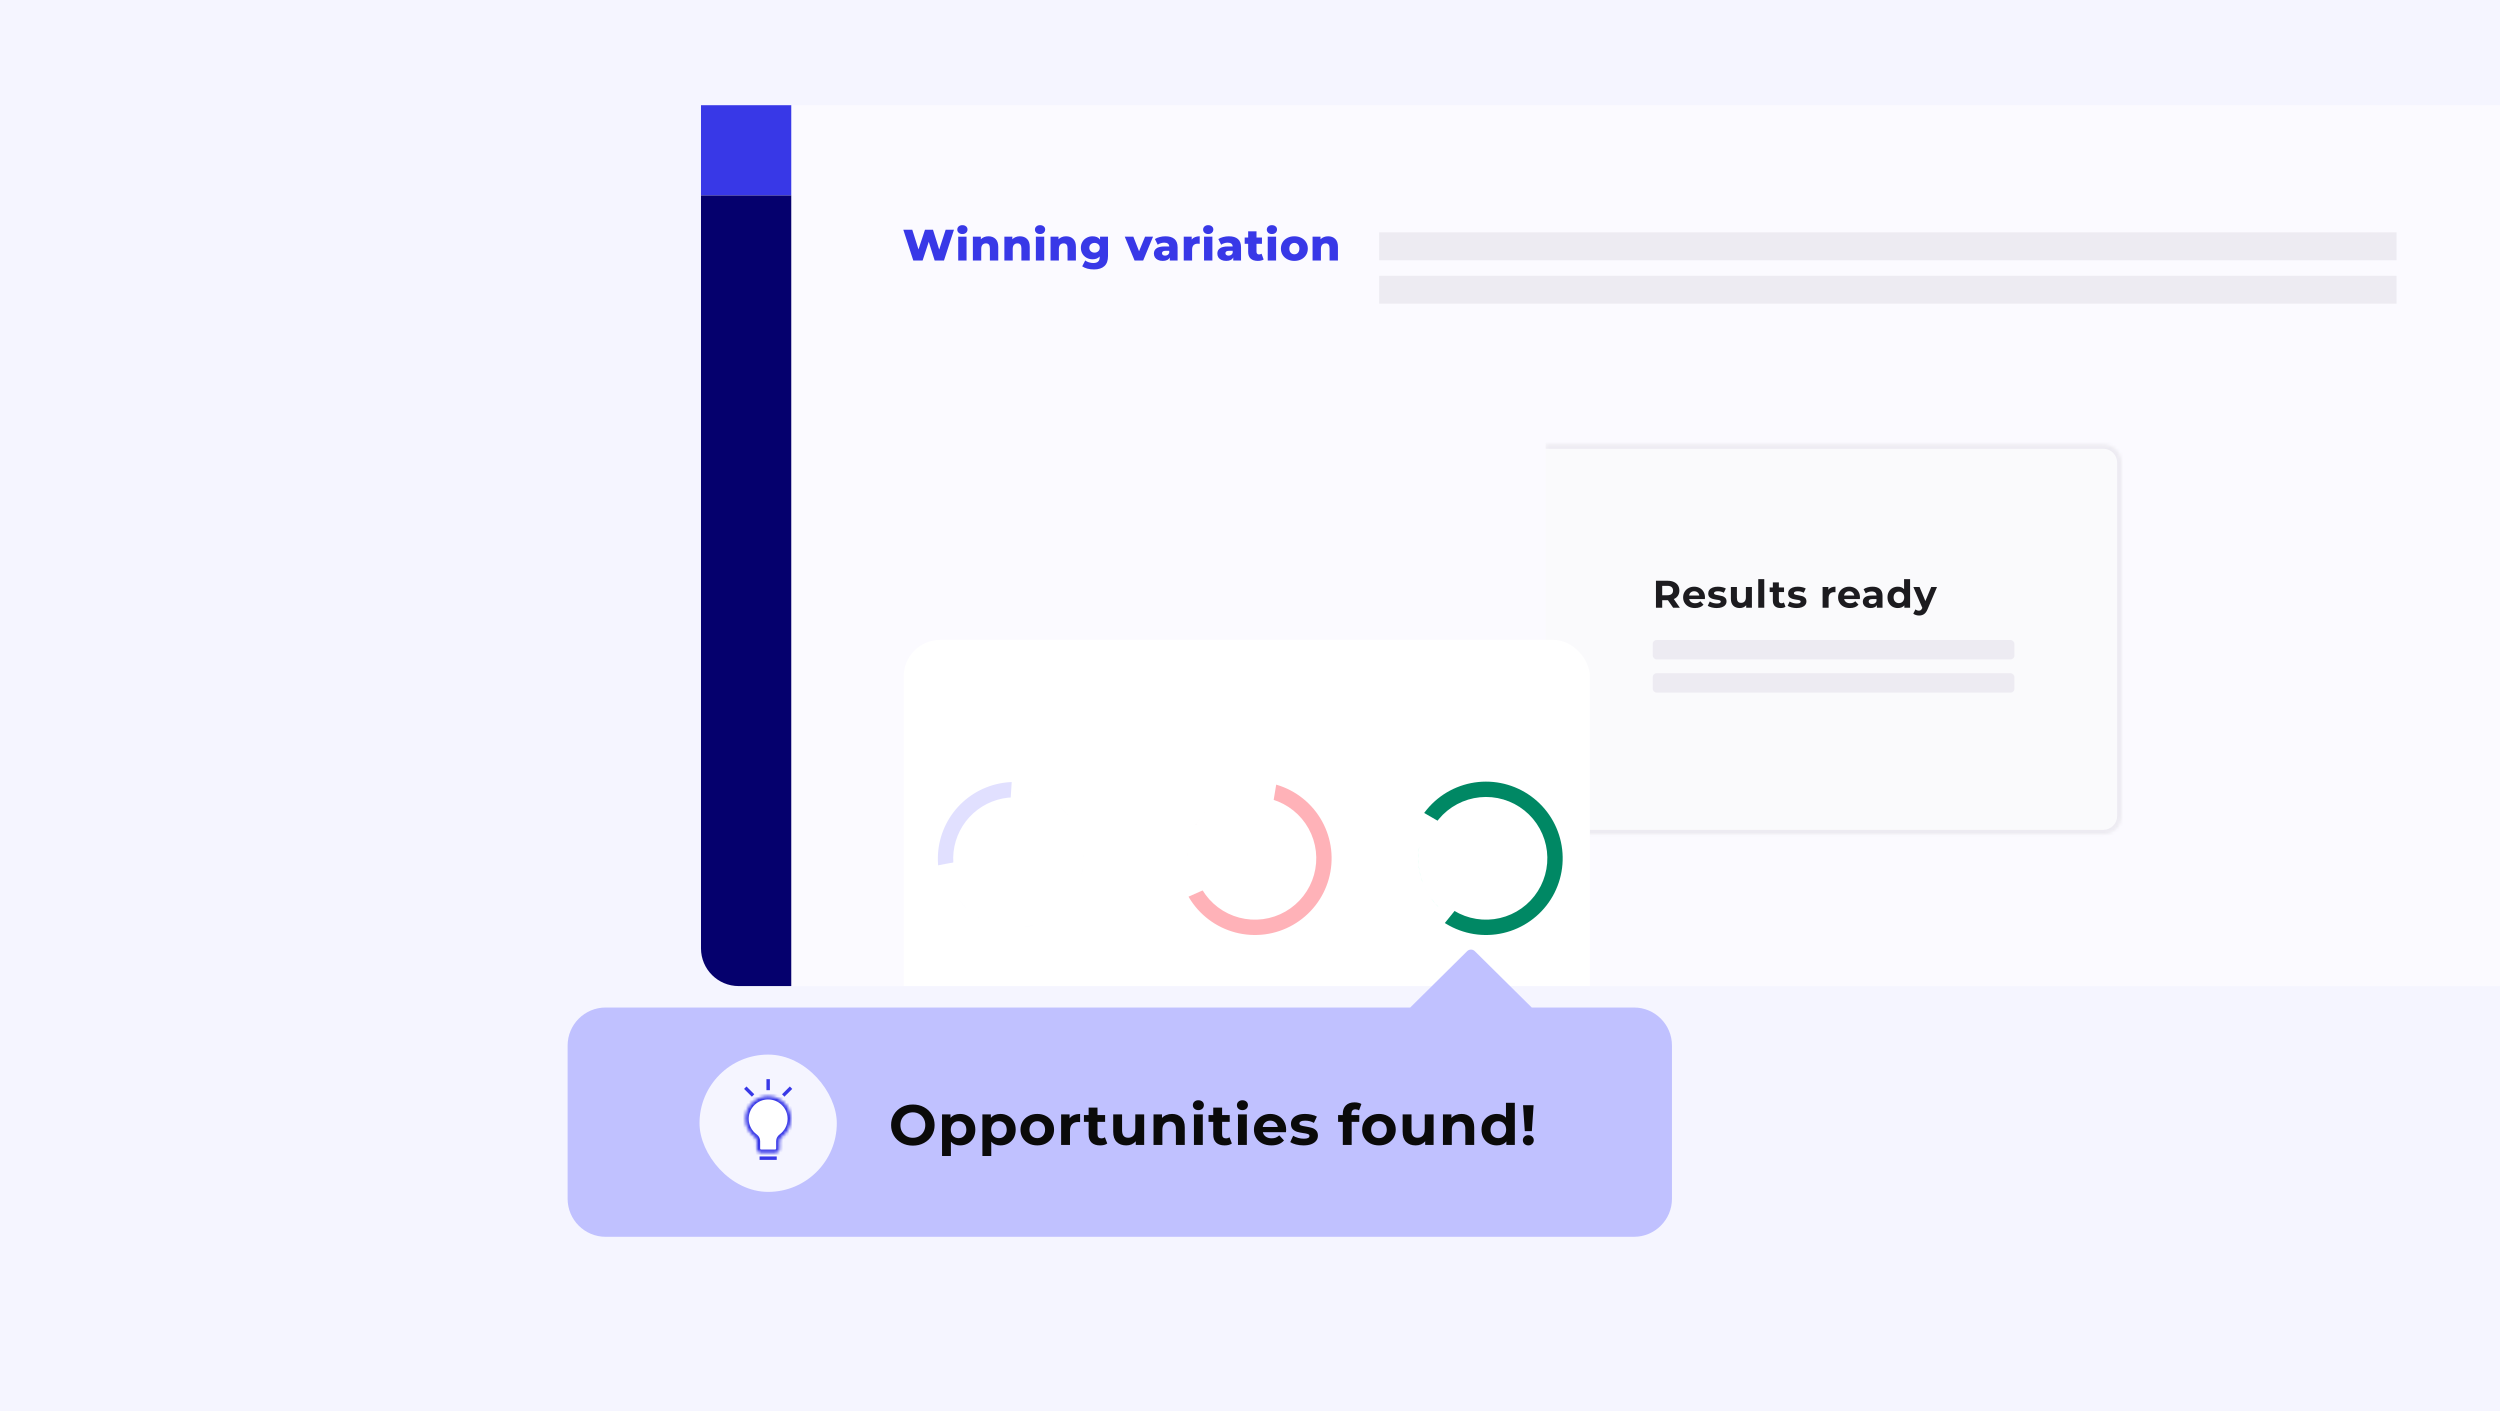 <svg width="806" height="455" viewBox="0 0 806 455" fill="none" xmlns="http://www.w3.org/2000/svg">
<path d="M0 0H806V455H0V0Z" fill="#F5F5FF"/>
<g filter="url(#filter0_dddddd_13141_1827)">
<g clip-path="url(#clip0_13141_1827)">
<path d="M226 0H806V284H238.151C231.44 284 226 278.56 226 271.849V0Z" fill="#FBFAFF"/>
<rect x="226" y="-0" width="29.102" height="29.102" fill="#3838E7"/>
<rect x="226" y="29.103" width="29.102" height="421.986" fill="#05006D"/>
<mask id="path-6-inside-1_13141_1827" fill="white">
<path d="M498.295 109.351H678.111C681.363 109.351 684 111.987 684 115.239V229.17C684 232.422 681.363 235.058 678.111 235.058H498.295V109.351Z"/>
</mask>
<path d="M498.295 109.351H678.111C681.363 109.351 684 111.987 684 115.239V229.17C684 232.422 681.363 235.058 678.111 235.058H498.295V109.351Z" fill="#FAFAFC"/>
<path d="M498.295 107.922H678.111C682.152 107.922 685.428 111.198 685.428 115.239L682.571 115.239C682.571 112.776 680.574 110.779 678.111 110.779H498.295V107.922ZM685.428 229.17C685.428 233.211 682.152 236.487 678.111 236.487H498.295V233.63H678.111C680.574 233.63 682.571 231.633 682.571 229.17H685.428ZM498.295 235.058V109.351V235.058ZM678.111 107.922C682.152 107.922 685.428 111.198 685.428 115.239V229.17C685.428 233.211 682.152 236.487 678.111 236.487V233.63C680.574 233.63 682.571 231.633 682.571 229.17V115.239C682.571 112.776 680.574 110.779 678.111 110.779V107.922Z" fill="#EDEBF2" mask="url(#path-6-inside-1_13141_1827)"/>
<path d="M539.424 162.025L537.746 159.601H537.647H535.894V162.025H533.88V153.324H537.647C538.417 153.324 539.084 153.452 539.648 153.709C540.22 153.966 540.659 154.33 540.966 154.803C541.272 155.275 541.426 155.835 541.426 156.481C541.426 157.128 541.268 157.687 540.953 158.159C540.647 158.623 540.207 158.98 539.636 159.228L541.587 162.025H539.424ZM539.387 156.481C539.387 155.992 539.229 155.619 538.915 155.362C538.6 155.097 538.14 154.964 537.535 154.964H535.894V157.998H537.535C538.14 157.998 538.6 157.865 538.915 157.6C539.229 157.335 539.387 156.962 539.387 156.481ZM549.684 158.706C549.684 158.731 549.672 158.905 549.647 159.228H544.588C544.679 159.643 544.894 159.97 545.234 160.21C545.574 160.451 545.996 160.571 546.502 160.571C546.85 160.571 547.157 160.521 547.422 160.422C547.695 160.314 547.948 160.148 548.18 159.925L549.212 161.043C548.582 161.764 547.662 162.125 546.452 162.125C545.698 162.125 545.031 161.98 544.451 161.69C543.871 161.391 543.423 160.981 543.108 160.459C542.793 159.937 542.636 159.344 542.636 158.681C542.636 158.027 542.789 157.438 543.096 156.916C543.411 156.386 543.838 155.976 544.376 155.685C544.923 155.387 545.532 155.238 546.204 155.238C546.858 155.238 547.451 155.379 547.981 155.661C548.512 155.942 548.926 156.348 549.224 156.879C549.531 157.401 549.684 158.01 549.684 158.706ZM546.216 156.705C545.777 156.705 545.408 156.829 545.11 157.078C544.811 157.326 544.629 157.666 544.563 158.097H547.857C547.791 157.674 547.608 157.339 547.31 157.09C547.012 156.833 546.647 156.705 546.216 156.705ZM553.474 162.125C552.919 162.125 552.376 162.059 551.846 161.926C551.315 161.785 550.893 161.611 550.578 161.404L551.224 160.012C551.522 160.202 551.883 160.36 552.306 160.484C552.728 160.6 553.143 160.658 553.549 160.658C554.369 160.658 554.779 160.455 554.779 160.049C554.779 159.858 554.667 159.721 554.444 159.639C554.22 159.556 553.876 159.485 553.412 159.427C552.865 159.344 552.413 159.249 552.057 159.141C551.701 159.034 551.39 158.843 551.125 158.57C550.868 158.296 550.739 157.907 550.739 157.401C550.739 156.978 550.859 156.605 551.1 156.282C551.348 155.951 551.705 155.694 552.169 155.511C552.641 155.329 553.196 155.238 553.835 155.238C554.307 155.238 554.775 155.292 555.239 155.4C555.712 155.499 556.101 155.64 556.408 155.822L555.761 157.202C555.173 156.871 554.531 156.705 553.835 156.705C553.42 156.705 553.109 156.763 552.902 156.879C552.695 156.995 552.591 157.144 552.591 157.326C552.591 157.534 552.703 157.679 552.927 157.761C553.151 157.844 553.507 157.923 553.996 157.998C554.543 158.089 554.991 158.188 555.339 158.296C555.687 158.395 555.989 158.582 556.246 158.855C556.503 159.129 556.632 159.51 556.632 159.999C556.632 160.413 556.507 160.782 556.259 161.105C556.01 161.429 555.645 161.681 555.165 161.864C554.692 162.038 554.129 162.125 553.474 162.125ZM564.814 155.337V162.025H562.975V161.23C562.718 161.52 562.411 161.744 562.055 161.901C561.698 162.05 561.313 162.125 560.899 162.125C560.02 162.125 559.324 161.872 558.81 161.367C558.296 160.861 558.039 160.111 558.039 159.116V155.337H559.979V158.831C559.979 159.908 560.43 160.447 561.334 160.447C561.798 160.447 562.171 160.297 562.453 159.999C562.734 159.692 562.875 159.241 562.875 158.644V155.337H564.814ZM566.86 152.801H568.799V162.025H566.86V152.801ZM575.647 161.702C575.456 161.843 575.22 161.951 574.938 162.025C574.664 162.092 574.374 162.125 574.068 162.125C573.272 162.125 572.655 161.922 572.216 161.516C571.785 161.11 571.569 160.513 571.569 159.726V156.978H570.537V155.487H571.569V153.858H573.508V155.487H575.174V156.978H573.508V159.701C573.508 159.983 573.579 160.202 573.72 160.36C573.869 160.509 574.076 160.583 574.341 160.583C574.648 160.583 574.909 160.5 575.124 160.335L575.647 161.702ZM579.234 162.125C578.679 162.125 578.136 162.059 577.605 161.926C577.075 161.785 576.652 161.611 576.337 161.404L576.984 160.012C577.282 160.202 577.643 160.36 578.065 160.484C578.488 160.6 578.902 160.658 579.308 160.658C580.129 160.658 580.539 160.455 580.539 160.049C580.539 159.858 580.427 159.721 580.203 159.639C579.98 159.556 579.636 159.485 579.172 159.427C578.625 159.344 578.173 159.249 577.817 159.141C577.46 159.034 577.15 158.843 576.884 158.57C576.627 158.296 576.499 157.907 576.499 157.401C576.499 156.978 576.619 156.605 576.859 156.282C577.108 155.951 577.464 155.694 577.929 155.511C578.401 155.329 578.956 155.238 579.594 155.238C580.067 155.238 580.535 155.292 580.999 155.4C581.471 155.499 581.861 155.64 582.168 155.822L581.521 157.202C580.933 156.871 580.29 156.705 579.594 156.705C579.18 156.705 578.869 156.763 578.662 156.879C578.455 156.995 578.351 157.144 578.351 157.326C578.351 157.534 578.463 157.679 578.687 157.761C578.911 157.844 579.267 157.923 579.756 157.998C580.303 158.089 580.75 158.188 581.098 158.296C581.447 158.395 581.749 158.582 582.006 158.855C582.263 159.129 582.391 159.51 582.391 159.999C582.391 160.413 582.267 160.782 582.018 161.105C581.77 161.429 581.405 161.681 580.924 161.864C580.452 162.038 579.889 162.125 579.234 162.125ZM589.458 156.22C589.69 155.897 590.001 155.652 590.39 155.487C590.788 155.321 591.244 155.238 591.758 155.238V157.028C591.542 157.011 591.397 157.003 591.323 157.003C590.767 157.003 590.332 157.161 590.017 157.476C589.702 157.782 589.545 158.246 589.545 158.868V162.025H587.606V155.337H589.458V156.22ZM599.65 158.706C599.65 158.731 599.637 158.905 599.613 159.228H594.553C594.644 159.643 594.86 159.97 595.2 160.21C595.539 160.451 595.962 160.571 596.468 160.571C596.816 160.571 597.122 160.521 597.387 160.422C597.661 160.314 597.914 160.148 598.146 159.925L599.178 161.043C598.548 161.764 597.628 162.125 596.418 162.125C595.664 162.125 594.996 161.98 594.416 161.69C593.836 161.391 593.389 160.981 593.074 160.459C592.759 159.937 592.601 159.344 592.601 158.681C592.601 158.027 592.755 157.438 593.061 156.916C593.376 156.386 593.803 155.976 594.342 155.685C594.889 155.387 595.498 155.238 596.169 155.238C596.824 155.238 597.416 155.379 597.947 155.661C598.477 155.942 598.892 156.348 599.19 156.879C599.497 157.401 599.65 158.01 599.65 158.706ZM596.182 156.705C595.742 156.705 595.374 156.829 595.075 157.078C594.777 157.326 594.595 157.666 594.528 158.097H597.823C597.756 157.674 597.574 157.339 597.276 157.09C596.977 156.833 596.613 156.705 596.182 156.705ZM603.705 155.238C604.741 155.238 605.537 155.487 606.092 155.984C606.647 156.473 606.925 157.215 606.925 158.209V162.025H605.11V161.193C604.745 161.814 604.066 162.125 603.071 162.125C602.557 162.125 602.11 162.038 601.729 161.864C601.356 161.69 601.07 161.449 600.871 161.143C600.672 160.836 600.572 160.488 600.572 160.099C600.572 159.477 600.804 158.988 601.269 158.632C601.741 158.275 602.466 158.097 603.444 158.097H604.985C604.985 157.674 604.857 157.351 604.6 157.128C604.343 156.895 603.958 156.779 603.444 156.779C603.088 156.779 602.735 156.837 602.387 156.953C602.048 157.061 601.758 157.21 601.517 157.401L600.821 156.046C601.186 155.789 601.621 155.59 602.126 155.449C602.64 155.308 603.166 155.238 603.705 155.238ZM603.556 160.82C603.887 160.82 604.182 160.745 604.439 160.596C604.695 160.438 604.878 160.21 604.985 159.912V159.228H603.655C602.86 159.228 602.462 159.489 602.462 160.012C602.462 160.26 602.557 160.459 602.748 160.608C602.947 160.749 603.216 160.82 603.556 160.82ZM615.814 152.801V162.025H613.961V161.255C613.481 161.835 612.785 162.125 611.873 162.125C611.243 162.125 610.671 161.984 610.157 161.702C609.652 161.42 609.254 161.018 608.964 160.496C608.674 159.974 608.529 159.369 608.529 158.681C608.529 157.994 608.674 157.389 608.964 156.866C609.254 156.344 609.652 155.942 610.157 155.661C610.671 155.379 611.243 155.238 611.873 155.238C612.727 155.238 613.394 155.507 613.874 156.046V152.801H615.814ZM612.209 160.534C612.698 160.534 613.104 160.368 613.427 160.036C613.75 159.697 613.912 159.245 613.912 158.681C613.912 158.118 613.75 157.67 613.427 157.339C613.104 156.999 612.698 156.829 612.209 156.829C611.711 156.829 611.301 156.999 610.978 157.339C610.655 157.67 610.493 158.118 610.493 158.681C610.493 159.245 610.655 159.697 610.978 160.036C611.301 160.368 611.711 160.534 612.209 160.534ZM624.495 155.337L621.475 162.436C621.168 163.206 620.787 163.749 620.331 164.064C619.883 164.379 619.341 164.536 618.702 164.536C618.354 164.536 618.01 164.483 617.671 164.375C617.331 164.267 617.053 164.118 616.838 163.927L617.546 162.548C617.695 162.68 617.865 162.784 618.056 162.858C618.255 162.933 618.45 162.97 618.64 162.97C618.905 162.97 619.121 162.904 619.287 162.771C619.452 162.647 619.602 162.436 619.734 162.137L619.759 162.075L616.863 155.337H618.864L620.741 159.875L622.631 155.337H624.495Z" fill="#1C1B1F"/>
<rect x="532.848" y="172.435" width="116.598" height="6.246" rx="1.222" fill="#EDEBF2"/>
<rect x="532.848" y="183.137" width="116.598" height="6.246" rx="1.222" fill="#EDEBF2"/>
<g filter="url(#filter1_dddddd_13141_1827)">
<g clip-path="url(#clip1_13141_1827)">
<rect x="291.354" y="100.631" width="221.227" height="143.147" rx="11.777" fill="white"/>
<path d="M351.814 171.172C351.814 177.193 349.617 183.007 345.635 187.524C341.654 192.04 336.161 194.948 330.187 195.703C324.214 196.457 318.171 195.006 313.191 191.622C308.211 188.238 304.637 183.153 303.14 177.321C301.643 171.49 302.325 165.312 305.058 159.947C307.792 154.583 312.389 150.4 317.987 148.184C323.585 145.967 329.799 145.87 335.464 147.909C341.129 149.948 345.855 153.985 348.755 159.261L344.422 161.643C342.102 157.422 338.321 154.193 333.789 152.562C329.257 150.93 324.285 151.008 319.807 152.781C315.329 154.554 311.651 157.901 309.464 162.192C307.278 166.484 306.732 171.426 307.93 176.092C309.128 180.757 311.987 184.825 315.97 187.532C319.954 190.24 324.789 191.4 329.568 190.797C334.346 190.193 338.741 187.866 341.926 184.253C345.111 180.64 346.869 175.989 346.869 171.172H351.814Z" fill="#E1E0FF"/>
<mask id="path-13-outside-2_13141_1827" maskUnits="userSpaceOnUse" x="299.363" y="143.447" width="55" height="55" fill="black">
<rect fill="white" x="299.363" y="143.447" width="55" height="55"/>
<path d="M328.647 146.496C333.266 146.788 337.71 148.37 341.474 151.063C345.237 153.755 348.17 157.45 349.938 161.726C351.706 166.003 352.238 170.69 351.474 175.254C350.711 179.818 348.681 184.077 345.617 187.544C342.552 191.012 338.576 193.551 334.141 194.871C329.706 196.191 324.989 196.239 320.527 195.011C316.065 193.783 312.038 191.327 308.902 187.924C305.767 184.52 303.65 180.304 302.792 175.757L307.651 174.84C308.338 178.478 310.031 181.85 312.54 184.573C315.048 187.296 318.27 189.261 321.839 190.243C325.409 191.226 329.182 191.187 332.731 190.131C336.279 189.075 339.46 187.044 341.911 184.27C344.362 181.496 345.986 178.089 346.597 174.438C347.208 170.786 346.783 167.037 345.368 163.616C343.954 160.194 341.608 157.238 338.597 155.085C335.585 152.931 332.03 151.665 328.335 151.432L328.647 146.496Z"/>
</mask>
<path d="M328.647 146.496C333.266 146.788 337.71 148.37 341.474 151.063C345.237 153.755 348.17 157.45 349.938 161.726C351.706 166.003 352.238 170.69 351.474 175.254C350.711 179.818 348.681 184.077 345.617 187.544C342.552 191.012 338.576 193.551 334.141 194.871C329.706 196.191 324.989 196.239 320.527 195.011C316.065 193.783 312.038 191.327 308.902 187.924C305.767 184.52 303.65 180.304 302.792 175.757L307.651 174.84C308.338 178.478 310.031 181.85 312.54 184.573C315.048 187.296 318.27 189.261 321.839 190.243C325.409 191.226 329.182 191.187 332.731 190.131C336.279 189.075 339.46 187.044 341.911 184.27C344.362 181.496 345.986 178.089 346.597 174.438C347.208 170.786 346.783 167.037 345.368 163.616C343.954 160.194 341.608 157.238 338.597 155.085C335.585 152.931 332.03 151.665 328.335 151.432L328.647 146.496Z" fill="#4142EF"/>
<path d="M328.647 146.496C333.266 146.788 337.71 148.37 341.474 151.063C345.237 153.755 348.17 157.45 349.938 161.726C351.706 166.003 352.238 170.69 351.474 175.254C350.711 179.818 348.681 184.077 345.617 187.544C342.552 191.012 338.576 193.551 334.141 194.871C329.706 196.191 324.989 196.239 320.527 195.011C316.065 193.783 312.038 191.327 308.902 187.924C305.767 184.52 303.65 180.304 302.792 175.757L307.651 174.84C308.338 178.478 310.031 181.85 312.54 184.573C315.048 187.296 318.27 189.261 321.839 190.243C325.409 191.226 329.182 191.187 332.731 190.131C336.279 189.075 339.46 187.044 341.911 184.27C344.362 181.496 345.986 178.089 346.597 174.438C347.208 170.786 346.783 167.037 345.368 163.616C343.954 160.194 341.608 157.238 338.597 155.085C335.585 152.931 332.03 151.665 328.335 151.432L328.647 146.496Z" stroke="white" stroke-width="4.945" mask="url(#path-13-outside-2_13141_1827)"/>
<path d="M379.951 173.137C379.404 166.67 381.422 160.247 385.569 155.255C389.716 150.262 395.659 147.1 402.117 146.451C408.575 145.803 415.029 147.719 420.086 151.787C425.143 155.855 428.398 161.749 429.148 168.196C429.898 174.642 428.083 181.126 424.095 186.246C420.107 191.366 414.265 194.713 407.831 195.565C401.397 196.416 394.886 194.703 389.703 190.796C384.521 186.888 381.083 181.1 380.131 174.68L385.022 173.955C385.784 179.091 388.534 183.721 392.68 186.847C396.826 189.973 402.035 191.343 407.182 190.662C412.33 189.981 417.003 187.304 420.194 183.207C423.384 179.111 424.836 173.924 424.236 168.767C423.636 163.61 421.032 158.895 416.986 155.64C412.941 152.386 407.778 150.853 402.611 151.372C397.445 151.891 392.69 154.42 389.372 158.414C386.055 162.408 384.441 167.547 384.879 172.72L379.951 173.137Z" fill="#FFB2B8"/>
<mask id="path-15-outside-3_13141_1827" maskUnits="userSpaceOnUse" x="375.44" y="142.569" width="40.224" height="42.044" fill="black">
<rect fill="white" x="375.44" y="142.569" width="40.224" height="42.044"/>
<path d="M409.053 146.637C404.651 145.906 400.132 146.381 395.978 148.01C391.823 149.639 388.187 152.362 385.454 155.89C382.722 159.418 380.995 163.621 380.458 168.051C379.92 172.481 380.592 176.974 382.401 181.053L386.922 179.048C385.474 175.785 384.937 172.191 385.367 168.646C385.797 165.102 387.178 161.741 389.364 158.918C391.55 156.095 394.459 153.917 397.783 152.613C401.107 151.31 404.721 150.931 408.243 151.516L409.053 146.637Z"/>
</mask>
<path d="M409.053 146.637C404.651 145.906 400.132 146.381 395.978 148.01C391.823 149.639 388.187 152.362 385.454 155.89C382.722 159.418 380.995 163.621 380.458 168.051C379.92 172.481 380.592 176.974 382.401 181.053L386.922 179.048C385.474 175.785 384.937 172.191 385.367 168.646C385.797 165.102 387.178 161.741 389.364 158.918C391.55 156.095 394.459 153.917 397.783 152.613C401.107 151.31 404.721 150.931 408.243 151.516L409.053 146.637Z" fill="#9C243B"/>
<path d="M409.053 146.637C404.651 145.906 400.132 146.381 395.978 148.01C391.823 149.639 388.187 152.362 385.454 155.89C382.722 159.418 380.995 163.621 380.458 168.051C379.92 172.481 380.592 176.974 382.401 181.053L386.922 179.048C385.474 175.785 384.937 172.191 385.367 168.646C385.797 165.102 387.178 161.741 389.364 158.918C391.55 156.095 394.459 153.917 397.783 152.613C401.107 151.31 404.721 150.931 408.243 151.516L409.053 146.637Z" stroke="white" stroke-width="4.945" mask="url(#path-15-outside-3_13141_1827)"/>
<path d="M454.45 173.137C453.902 166.67 455.92 160.247 460.067 155.255C464.214 150.262 470.158 147.1 476.616 146.451C483.073 145.803 489.527 147.719 494.584 151.787C499.642 155.855 502.896 161.749 503.646 168.196C504.396 174.642 502.582 181.126 498.593 186.246C494.605 191.366 488.764 194.713 482.33 195.565C475.895 196.416 469.384 194.703 464.202 190.796C459.02 186.888 455.581 181.1 454.629 174.68L459.521 173.955C460.282 179.091 463.033 183.721 467.179 186.847C471.325 189.973 476.534 191.343 481.681 190.662C486.828 189.981 491.502 187.304 494.692 183.207C497.883 179.111 499.334 173.924 498.734 168.767C498.134 163.61 495.531 158.895 491.485 155.64C487.439 152.386 482.276 150.853 477.11 151.372C471.944 151.891 467.189 154.42 463.871 158.414C460.553 162.408 458.939 167.547 459.377 172.72L454.45 173.137Z" fill="#008864"/>
<mask id="path-17-outside-4_13141_1827" maskUnits="userSpaceOnUse" x="450.801" y="154.169" width="21.38" height="41.403" fill="black">
<rect fill="white" x="450.801" y="154.169" width="21.38" height="41.403"/>
<path d="M458.085 158.672C455.141 163.775 454.116 169.761 455.194 175.553C456.272 181.345 459.382 186.561 463.965 190.263L467.073 186.416C463.406 183.455 460.918 179.282 460.055 174.648C459.193 170.015 460.013 165.226 462.369 161.144L458.085 158.672Z"/>
</mask>
<path d="M458.085 158.672C455.141 163.775 454.116 169.761 455.194 175.553C456.272 181.345 459.382 186.561 463.965 190.263L467.073 186.416C463.406 183.455 460.918 179.282 460.055 174.648C459.193 170.015 460.013 165.226 462.369 161.144L458.085 158.672Z" fill="#53FDC3"/>
<path d="M458.085 158.672C455.141 163.775 454.116 169.761 455.194 175.553C456.272 181.345 459.382 186.561 463.965 190.263L467.073 186.416C463.406 183.455 460.918 179.282 460.055 174.648C459.193 170.015 460.013 165.226 462.369 161.144L458.085 158.672Z" stroke="white" stroke-width="4.945" mask="url(#path-17-outside-4_13141_1827)"/>
</g>
</g>
<path d="M307.558 40.156L304.34 50.079H301.334L299.435 44.04L297.45 50.079H294.445L291.227 40.156H294.119L296.118 46.492L298.216 40.156H300.796L302.795 46.549L304.879 40.156H307.558ZM308.927 42.396H311.621V50.079H308.927V42.396ZM310.274 41.545C309.782 41.545 309.386 41.408 309.083 41.134C308.781 40.86 308.629 40.52 308.629 40.113C308.629 39.707 308.781 39.367 309.083 39.093C309.386 38.819 309.782 38.681 310.274 38.681C310.765 38.681 311.162 38.814 311.465 39.078C311.767 39.334 311.918 39.664 311.918 40.071C311.918 40.496 311.767 40.85 311.465 41.134C311.162 41.408 310.765 41.545 310.274 41.545ZM318.659 42.268C319.613 42.268 320.379 42.551 320.955 43.119C321.541 43.686 321.834 44.541 321.834 45.684V50.079H319.141V46.124C319.141 45.075 318.72 44.55 317.879 44.55C317.416 44.55 317.043 44.702 316.759 45.004C316.485 45.306 316.348 45.76 316.348 46.365V50.079H313.655V42.396H316.22V43.232C316.523 42.92 316.882 42.684 317.298 42.523C317.714 42.353 318.167 42.268 318.659 42.268ZM328.813 42.268C329.768 42.268 330.533 42.551 331.11 43.119C331.696 43.686 331.989 44.541 331.989 45.684V50.079H329.295V46.124C329.295 45.075 328.874 44.55 328.033 44.55C327.57 44.55 327.197 44.702 326.913 45.004C326.639 45.306 326.502 45.76 326.502 46.365V50.079H323.809V42.396H326.375V43.232C326.677 42.92 327.036 42.684 327.452 42.523C327.868 42.353 328.322 42.268 328.813 42.268ZM333.963 42.396H336.657V50.079H333.963V42.396ZM335.31 41.545C334.818 41.545 334.421 41.408 334.119 41.134C333.817 40.86 333.665 40.52 333.665 40.113C333.665 39.707 333.817 39.367 334.119 39.093C334.421 38.819 334.818 38.681 335.31 38.681C335.801 38.681 336.198 38.814 336.501 39.078C336.803 39.334 336.954 39.664 336.954 40.071C336.954 40.496 336.803 40.85 336.501 41.134C336.198 41.408 335.801 41.545 335.31 41.545ZM343.695 42.268C344.649 42.268 345.415 42.551 345.991 43.119C346.577 43.686 346.87 44.541 346.87 45.684V50.079H344.177V46.124C344.177 45.075 343.756 44.55 342.915 44.55C342.452 44.55 342.079 44.702 341.795 45.004C341.521 45.306 341.384 45.76 341.384 46.365V50.079H338.691V42.396H341.256V43.232C341.559 42.92 341.918 42.684 342.334 42.523C342.75 42.353 343.203 42.268 343.695 42.268ZM357.22 42.396V48.676C357.22 50.103 356.833 51.171 356.058 51.88C355.283 52.598 354.168 52.957 352.712 52.957C351.956 52.957 351.247 52.872 350.586 52.702C349.924 52.532 349.362 52.281 348.899 51.95L349.877 50.065C350.189 50.32 350.581 50.519 351.054 50.66C351.536 50.812 352.008 50.887 352.471 50.887C353.18 50.887 353.7 50.731 354.031 50.419C354.361 50.108 354.527 49.644 354.527 49.03V48.775C354.007 49.38 353.246 49.682 352.244 49.682C351.564 49.682 350.935 49.531 350.359 49.228C349.782 48.917 349.324 48.482 348.984 47.924C348.644 47.357 348.474 46.705 348.474 45.968C348.474 45.24 348.644 44.598 348.984 44.04C349.324 43.473 349.782 43.038 350.359 42.736C350.935 42.424 351.564 42.268 352.244 42.268C353.341 42.268 354.144 42.622 354.654 43.331V42.396H357.22ZM352.882 47.542C353.364 47.542 353.761 47.395 354.073 47.102C354.394 46.809 354.555 46.431 354.555 45.968C354.555 45.505 354.399 45.132 354.087 44.848C353.775 44.555 353.374 44.409 352.882 44.409C352.391 44.409 351.985 44.555 351.663 44.848C351.351 45.132 351.195 45.505 351.195 45.968C351.195 46.431 351.356 46.809 351.677 47.102C351.999 47.395 352.4 47.542 352.882 47.542ZM371.738 42.396L368.563 50.079H365.784L362.623 42.396H365.387L367.23 47.088L369.172 42.396H371.738ZM375.73 42.268C377.005 42.268 377.979 42.561 378.65 43.147C379.321 43.723 379.656 44.612 379.656 45.812V50.079H377.147V49.087C376.76 49.833 376.004 50.207 374.879 50.207C374.284 50.207 373.768 50.103 373.334 49.895C372.899 49.687 372.568 49.408 372.341 49.058C372.124 48.699 372.015 48.293 372.015 47.839C372.015 47.111 372.294 46.549 372.852 46.152C373.409 45.746 374.269 45.543 375.432 45.543H376.963C376.916 44.73 376.372 44.324 375.333 44.324C374.964 44.324 374.591 44.385 374.213 44.508C373.835 44.621 373.513 44.782 373.249 44.99L372.341 43.161C372.767 42.878 373.282 42.66 373.887 42.509C374.501 42.348 375.115 42.268 375.73 42.268ZM375.63 48.505C375.942 48.505 376.216 48.43 376.453 48.279C376.689 48.127 376.859 47.905 376.963 47.612V46.946H375.8C375.016 46.946 374.624 47.206 374.624 47.726C374.624 47.962 374.714 48.151 374.893 48.293C375.073 48.435 375.318 48.505 375.63 48.505ZM384.206 43.317C384.48 42.967 384.834 42.708 385.269 42.537C385.713 42.358 386.219 42.268 386.786 42.268V44.692C386.54 44.664 386.337 44.65 386.176 44.65C385.6 44.65 385.146 44.806 384.815 45.117C384.494 45.429 384.333 45.907 384.333 46.549V50.079H381.64V42.396H384.206V43.317ZM388.181 42.396H390.874V50.079H388.181V42.396ZM389.528 41.545C389.036 41.545 388.639 41.408 388.337 41.134C388.035 40.86 387.883 40.52 387.883 40.113C387.883 39.707 388.035 39.367 388.337 39.093C388.639 38.819 389.036 38.681 389.528 38.681C390.019 38.681 390.416 38.814 390.719 39.078C391.021 39.334 391.172 39.664 391.172 40.071C391.172 40.496 391.021 40.85 390.719 41.134C390.416 41.408 390.019 41.545 389.528 41.545ZM396.183 42.268C397.459 42.268 398.432 42.561 399.103 43.147C399.774 43.723 400.11 44.612 400.11 45.812V50.079H397.601V49.087C397.213 49.833 396.457 50.207 395.333 50.207C394.737 50.207 394.222 50.103 393.787 49.895C393.353 49.687 393.022 49.408 392.795 49.058C392.578 48.699 392.469 48.293 392.469 47.839C392.469 47.111 392.748 46.549 393.305 46.152C393.863 45.746 394.723 45.543 395.885 45.543H397.416C397.369 44.73 396.826 44.324 395.786 44.324C395.418 44.324 395.044 44.385 394.666 44.508C394.288 44.621 393.967 44.782 393.702 44.99L392.795 43.161C393.22 42.878 393.735 42.66 394.34 42.509C394.955 42.348 395.569 42.268 396.183 42.268ZM396.084 48.505C396.396 48.505 396.67 48.43 396.906 48.279C397.142 48.127 397.313 47.905 397.416 47.612V46.946H396.254C395.47 46.946 395.077 47.206 395.077 47.726C395.077 47.962 395.167 48.151 395.347 48.293C395.526 48.435 395.772 48.505 396.084 48.505ZM407.396 49.767C407.169 49.909 406.89 50.018 406.559 50.093C406.238 50.169 405.893 50.207 405.524 50.207C404.522 50.207 403.752 49.961 403.214 49.469C402.675 48.978 402.405 48.246 402.405 47.272V44.692H401.286V42.679H402.405V40.68H405.099V42.679H406.857V44.692H405.099V47.244C405.099 47.518 405.17 47.735 405.312 47.896C405.463 48.047 405.661 48.123 405.907 48.123C406.219 48.123 406.493 48.042 406.729 47.882L407.396 49.767ZM408.718 42.396H411.411V50.079H408.718V42.396ZM410.064 41.545C409.573 41.545 409.176 41.408 408.874 41.134C408.571 40.86 408.42 40.52 408.42 40.113C408.42 39.707 408.571 39.367 408.874 39.093C409.176 38.819 409.573 38.681 410.064 38.681C410.556 38.681 410.953 38.814 411.255 39.078C411.558 39.334 411.709 39.664 411.709 40.071C411.709 40.496 411.558 40.85 411.255 41.134C410.953 41.408 410.556 41.545 410.064 41.545ZM417.301 50.207C416.479 50.207 415.737 50.037 415.075 49.696C414.414 49.356 413.894 48.884 413.516 48.279C413.147 47.674 412.963 46.989 412.963 46.223C412.963 45.467 413.147 44.787 413.516 44.182C413.894 43.577 414.409 43.109 415.061 42.778C415.723 42.438 416.469 42.268 417.301 42.268C418.133 42.268 418.879 42.438 419.541 42.778C420.202 43.109 420.718 43.577 421.086 44.182C421.455 44.777 421.639 45.458 421.639 46.223C421.639 46.989 421.455 47.674 421.086 48.279C420.718 48.884 420.202 49.356 419.541 49.696C418.879 50.037 418.133 50.207 417.301 50.207ZM417.301 48.066C417.774 48.066 418.161 47.905 418.463 47.584C418.766 47.253 418.917 46.8 418.917 46.223C418.917 45.656 418.766 45.212 418.463 44.891C418.161 44.569 417.774 44.409 417.301 44.409C416.828 44.409 416.441 44.569 416.139 44.891C415.836 45.212 415.685 45.656 415.685 46.223C415.685 46.8 415.836 47.253 416.139 47.584C416.441 47.905 416.828 48.066 417.301 48.066ZM428.174 42.268C429.129 42.268 429.894 42.551 430.471 43.119C431.057 43.686 431.35 44.541 431.35 45.684V50.079H428.656V46.124C428.656 45.075 428.236 44.55 427.395 44.55C426.932 44.55 426.558 44.702 426.275 45.004C426.001 45.306 425.864 45.76 425.864 46.365V50.079H423.17V42.396H425.736V43.232C426.039 42.92 426.398 42.684 426.813 42.523C427.229 42.353 427.683 42.268 428.174 42.268Z" fill="#3838E7"/>
<rect x="444.646" y="41" width="328" height="9" fill="#EDEBF2"/>
<rect x="444.646" y="55" width="328" height="9" fill="#EDEBF2"/>
</g>
</g>
<path fill-rule="evenodd" clip-rule="evenodd" d="M475.476 306.654C474.793 305.978 473.694 305.978 473.012 306.654L454.655 324.822L195.259 324.823C188.489 324.823 183 330.311 183 337.082V386.488C183 393.259 188.489 398.747 195.259 398.747L526.782 398.747C533.552 398.747 539.041 393.258 539.041 386.488V337.081C539.041 330.311 533.552 324.822 526.782 324.822L493.833 324.822L475.476 306.654Z" fill="#C0C1FF"/>
<rect width="269.914" height="43.94" transform="translate(225.521 340.163)" fill="#C0C1FF"/>
<rect x="225.521" y="340.001" width="44.264" height="44.264" rx="22.132" fill="#F5F5FF"/>
<mask id="path-23-inside-5_13141_1827" fill="white">
<path fill-rule="evenodd" clip-rule="evenodd" d="M251.34 367.869C251.34 367.367 251.615 366.912 252.019 366.616C253.845 365.279 255.029 363.126 255.029 360.697C255.029 356.641 251.726 353.354 247.652 353.354C243.578 353.354 240.275 356.641 240.275 360.697C240.275 363.125 241.459 365.278 243.284 366.615C243.689 366.911 243.963 367.366 243.963 367.868V370.311C243.963 371.085 244.591 371.713 245.365 371.713H249.938C250.712 371.713 251.34 371.085 251.34 370.311V367.869Z"/>
</mask>
<path fill-rule="evenodd" clip-rule="evenodd" d="M251.34 367.869C251.34 367.367 251.615 366.912 252.019 366.616C253.845 365.279 255.029 363.126 255.029 360.697C255.029 356.641 251.726 353.354 247.652 353.354C243.578 353.354 240.275 356.641 240.275 360.697C240.275 363.125 241.459 365.278 243.284 366.615C243.689 366.911 243.963 367.366 243.963 367.868V370.311C243.963 371.085 244.591 371.713 245.365 371.713H249.938C250.712 371.713 251.34 371.085 251.34 370.311V367.869Z" fill="white"/>
<path d="M243.284 366.615L242.63 367.508L243.284 366.615ZM253.923 360.697C253.923 362.757 252.92 364.585 251.366 365.723L252.673 367.508C254.77 365.973 256.136 363.494 256.136 360.697H253.923ZM247.652 354.46C251.12 354.46 253.923 357.257 253.923 360.697H256.136C256.136 356.025 252.333 352.247 247.652 352.247V354.46ZM241.381 360.697C241.381 357.257 244.184 354.46 247.652 354.46V352.247C242.971 352.247 239.168 356.025 239.168 360.697H241.381ZM243.938 365.722C242.384 364.584 241.381 362.756 241.381 360.697H239.168C239.168 363.494 240.534 365.972 242.63 367.508L243.938 365.722ZM245.07 370.311V367.868H242.856V370.311H245.07ZM249.938 370.607H245.365V372.82H249.938V370.607ZM250.234 367.869V370.311H252.447V367.869H250.234ZM242.856 370.311C242.856 371.696 243.98 372.82 245.365 372.82V370.607C245.202 370.607 245.07 370.474 245.07 370.311H242.856ZM242.63 367.508C242.805 367.636 242.856 367.782 242.856 367.868H245.07C245.07 366.951 244.572 366.187 243.938 365.722L242.63 367.508ZM249.938 372.82C251.324 372.82 252.447 371.696 252.447 370.311H250.234C250.234 370.474 250.101 370.607 249.938 370.607V372.82ZM251.366 365.723C250.731 366.187 250.234 366.951 250.234 367.869H252.447C252.447 367.783 252.498 367.637 252.673 367.508L251.366 365.723Z" fill="#3838E7" mask="url(#path-23-inside-5_13141_1827)"/>
<path d="M247.653 351.476L247.653 347.919" stroke="#3838E7" stroke-width="1.107"/>
<path d="M252.508 353.183L255.029 350.673" stroke="#3838E7" stroke-width="1.107"/>
<path d="M242.796 353.183L240.275 350.673" stroke="#3838E7" stroke-width="1.107"/>
<path d="M244.886 373.395H250.419" stroke="#3838E7" stroke-width="1.107"/>
<path d="M294.303 369.353C292.972 369.353 291.769 369.066 290.695 368.492C289.632 367.918 288.796 367.13 288.186 366.129C287.587 365.116 287.288 363.98 287.288 362.722C287.288 361.465 287.587 360.335 288.186 359.334C288.796 358.32 289.632 357.527 290.695 356.953C291.769 356.379 292.972 356.092 294.303 356.092C295.634 356.092 296.831 356.379 297.893 356.953C298.955 357.527 299.792 358.32 300.402 359.334C301.013 360.335 301.318 361.465 301.318 362.722C301.318 363.98 301.013 365.116 300.402 366.129C299.792 367.13 298.955 367.918 297.893 368.492C296.831 369.066 295.634 369.353 294.303 369.353ZM294.303 366.825C295.06 366.825 295.744 366.654 296.354 366.312C296.965 365.958 297.441 365.47 297.783 364.847C298.137 364.224 298.314 363.516 298.314 362.722C298.314 361.929 298.137 361.22 297.783 360.598C297.441 359.975 296.965 359.493 296.354 359.151C295.744 358.797 295.06 358.619 294.303 358.619C293.546 358.619 292.862 358.797 292.252 359.151C291.641 359.493 291.159 359.975 290.805 360.598C290.463 361.22 290.292 361.929 290.292 362.722C290.292 363.516 290.463 364.224 290.805 364.847C291.159 365.47 291.641 365.958 292.252 366.312C292.862 366.654 293.546 366.825 294.303 366.825ZM309.537 359.132C310.453 359.132 311.283 359.346 312.028 359.773C312.785 360.189 313.378 360.781 313.805 361.55C314.232 362.307 314.446 363.192 314.446 364.206C314.446 365.219 314.232 366.111 313.805 366.88C313.378 367.637 312.785 368.229 312.028 368.657C311.283 369.072 310.453 369.279 309.537 369.279C308.28 369.279 307.291 368.882 306.57 368.089V372.686H303.713V359.279H306.442V360.414C307.15 359.56 308.182 359.132 309.537 359.132ZM309.043 366.935C309.775 366.935 310.374 366.691 310.838 366.202C311.314 365.702 311.552 365.036 311.552 364.206C311.552 363.376 311.314 362.716 310.838 362.228C310.374 361.727 309.775 361.477 309.043 361.477C308.31 361.477 307.706 361.727 307.23 362.228C306.766 362.716 306.534 363.376 306.534 364.206C306.534 365.036 306.766 365.702 307.23 366.202C307.706 366.691 308.31 366.935 309.043 366.935ZM322.55 359.132C323.465 359.132 324.296 359.346 325.04 359.773C325.798 360.189 326.39 360.781 326.817 361.55C327.245 362.307 327.458 363.192 327.458 364.206C327.458 365.219 327.245 366.111 326.817 366.88C326.39 367.637 325.798 368.229 325.04 368.657C324.296 369.072 323.465 369.279 322.55 369.279C321.292 369.279 320.303 368.882 319.582 368.089V372.686H316.725V359.279H319.454V360.414C320.162 359.56 321.194 359.132 322.55 359.132ZM322.055 366.935C322.788 366.935 323.386 366.691 323.85 366.202C324.326 365.702 324.564 365.036 324.564 364.206C324.564 363.376 324.326 362.716 323.85 362.228C323.386 361.727 322.788 361.477 322.055 361.477C321.322 361.477 320.718 361.727 320.242 362.228C319.778 362.716 319.546 363.376 319.546 364.206C319.546 365.036 319.778 365.702 320.242 366.202C320.718 366.691 321.322 366.935 322.055 366.935ZM334.426 369.279C333.388 369.279 332.454 369.066 331.624 368.638C330.806 368.199 330.165 367.594 329.701 366.825C329.237 366.056 329.005 365.183 329.005 364.206C329.005 363.229 329.237 362.356 329.701 361.587C330.165 360.817 330.806 360.219 331.624 359.792C332.454 359.352 333.388 359.132 334.426 359.132C335.464 359.132 336.392 359.352 337.21 359.792C338.028 360.219 338.669 360.817 339.133 361.587C339.597 362.356 339.829 363.229 339.829 364.206C339.829 365.183 339.597 366.056 339.133 366.825C338.669 367.594 338.028 368.199 337.21 368.638C336.392 369.066 335.464 369.279 334.426 369.279ZM334.426 366.935C335.159 366.935 335.757 366.691 336.221 366.202C336.697 365.702 336.935 365.036 336.935 364.206C336.935 363.376 336.697 362.716 336.221 362.228C335.757 361.727 335.159 361.477 334.426 361.477C333.693 361.477 333.089 361.727 332.613 362.228C332.137 362.716 331.899 363.376 331.899 364.206C331.899 365.036 332.137 365.702 332.613 366.202C333.089 366.691 333.693 366.935 334.426 366.935ZM344.835 360.579C345.176 360.103 345.634 359.743 346.208 359.499C346.794 359.254 347.466 359.132 348.223 359.132V361.77C347.906 361.745 347.692 361.733 347.582 361.733C346.764 361.733 346.123 361.965 345.659 362.429C345.195 362.881 344.963 363.565 344.963 364.481V369.133H342.105V359.279H344.835V360.579ZM356.984 368.657C356.703 368.864 356.355 369.023 355.94 369.133C355.537 369.23 355.109 369.279 354.658 369.279C353.485 369.279 352.576 368.98 351.929 368.382C351.294 367.784 350.976 366.904 350.976 365.744V361.697H349.456V359.499H350.976V357.099H353.833V359.499H356.288V361.697H353.833V365.708C353.833 366.123 353.937 366.446 354.145 366.678C354.365 366.898 354.67 367.008 355.061 367.008C355.512 367.008 355.897 366.886 356.214 366.642L356.984 368.657ZM368.881 359.279V369.133H366.17V367.961C365.792 368.388 365.34 368.718 364.815 368.95C364.29 369.169 363.722 369.279 363.112 369.279C361.817 369.279 360.792 368.907 360.035 368.162C359.278 367.417 358.899 366.312 358.899 364.847V359.279H361.756V364.426C361.756 366.013 362.422 366.807 363.753 366.807C364.437 366.807 364.986 366.587 365.401 366.147C365.816 365.696 366.024 365.03 366.024 364.151V359.279H368.881ZM377.884 359.132C379.105 359.132 380.088 359.499 380.833 360.231C381.59 360.964 381.968 362.051 381.968 363.492V369.133H379.111V363.931C379.111 363.15 378.94 362.57 378.598 362.191C378.256 361.8 377.762 361.605 377.115 361.605C376.394 361.605 375.82 361.831 375.393 362.283C374.966 362.722 374.752 363.382 374.752 364.261V369.133H371.895V359.279H374.624V360.433C375.002 360.018 375.472 359.7 376.034 359.48C376.596 359.248 377.212 359.132 377.884 359.132ZM384.925 359.279H387.782V369.133H384.925V359.279ZM386.353 357.905C385.828 357.905 385.401 357.753 385.071 357.447C384.742 357.142 384.577 356.763 384.577 356.312C384.577 355.86 384.742 355.481 385.071 355.176C385.401 354.871 385.828 354.718 386.353 354.718C386.878 354.718 387.306 354.865 387.635 355.158C387.965 355.451 388.13 355.817 388.13 356.257C388.13 356.733 387.965 357.13 387.635 357.447C387.306 357.753 386.878 357.905 386.353 357.905ZM397.156 368.657C396.875 368.864 396.527 369.023 396.112 369.133C395.709 369.23 395.281 369.279 394.83 369.279C393.657 369.279 392.748 368.98 392.101 368.382C391.466 367.784 391.148 366.904 391.148 365.744V361.697H389.628V359.499H391.148V357.099H394.005V359.499H396.46V361.697H394.005V365.708C394.005 366.123 394.109 366.446 394.317 366.678C394.537 366.898 394.842 367.008 395.233 367.008C395.684 367.008 396.069 366.886 396.386 366.642L397.156 368.657ZM399.126 359.279H401.983V369.133H399.126V359.279ZM400.555 357.905C400.03 357.905 399.602 357.753 399.273 357.447C398.943 357.142 398.778 356.763 398.778 356.312C398.778 355.86 398.943 355.481 399.273 355.176C399.602 354.871 400.03 354.718 400.555 354.718C401.08 354.718 401.507 354.865 401.837 355.158C402.166 355.451 402.331 355.817 402.331 356.257C402.331 356.733 402.166 357.13 401.837 357.447C401.507 357.753 401.08 357.905 400.555 357.905ZM414.654 364.242C414.654 364.279 414.636 364.536 414.599 365.012H407.144C407.279 365.622 407.596 366.105 408.097 366.459C408.597 366.813 409.22 366.99 409.965 366.99C410.478 366.99 410.93 366.917 411.32 366.77C411.723 366.611 412.096 366.367 412.438 366.037L413.958 367.686C413.03 368.748 411.675 369.279 409.892 369.279C408.781 369.279 407.798 369.066 406.943 368.638C406.088 368.199 405.429 367.594 404.965 366.825C404.501 366.056 404.269 365.183 404.269 364.206C404.269 363.241 404.495 362.374 404.946 361.605C405.41 360.823 406.039 360.219 406.833 359.792C407.639 359.352 408.536 359.132 409.525 359.132C410.49 359.132 411.363 359.34 412.145 359.755C412.926 360.17 413.537 360.769 413.976 361.55C414.428 362.319 414.654 363.217 414.654 364.242ZM409.544 361.294C408.897 361.294 408.353 361.477 407.914 361.843C407.474 362.209 407.205 362.71 407.108 363.345H411.961C411.864 362.722 411.595 362.228 411.156 361.861C410.716 361.483 410.179 361.294 409.544 361.294ZM420.238 369.279C419.42 369.279 418.62 369.182 417.838 368.986C417.057 368.779 416.434 368.522 415.97 368.217L416.923 366.166C417.362 366.446 417.893 366.678 418.516 366.862C419.139 367.033 419.749 367.118 420.348 367.118C421.556 367.118 422.161 366.819 422.161 366.221C422.161 365.94 421.996 365.738 421.666 365.616C421.337 365.494 420.83 365.39 420.146 365.305C419.34 365.183 418.675 365.042 418.15 364.884C417.625 364.725 417.167 364.444 416.776 364.041C416.397 363.638 416.208 363.064 416.208 362.319C416.208 361.697 416.385 361.147 416.739 360.671C417.106 360.182 417.631 359.804 418.315 359.535C419.011 359.267 419.829 359.132 420.769 359.132C421.465 359.132 422.155 359.212 422.839 359.37C423.535 359.517 424.108 359.725 424.56 359.993L423.608 362.026C422.741 361.538 421.795 361.294 420.769 361.294C420.158 361.294 419.7 361.379 419.395 361.55C419.09 361.721 418.937 361.941 418.937 362.209C418.937 362.515 419.102 362.728 419.432 362.85C419.761 362.973 420.287 363.089 421.007 363.198C421.813 363.333 422.472 363.479 422.985 363.638C423.498 363.785 423.944 364.059 424.322 364.462C424.701 364.865 424.89 365.427 424.89 366.147C424.89 366.758 424.707 367.301 424.34 367.777C423.974 368.254 423.437 368.626 422.729 368.895C422.033 369.151 421.202 369.279 420.238 369.279ZM435.705 359.499H438.232V361.697H435.778V369.133H432.921V361.697H431.4V359.499H432.921V359.059C432.921 357.936 433.25 357.044 433.91 356.385C434.581 355.726 435.521 355.396 436.73 355.396C437.158 355.396 437.561 355.445 437.939 355.542C438.33 355.628 438.654 355.756 438.91 355.927L438.159 357.997C437.829 357.765 437.445 357.649 437.005 357.649C436.138 357.649 435.705 358.125 435.705 359.077V359.499ZM444.586 369.279C443.548 369.279 442.614 369.066 441.783 368.638C440.965 368.199 440.324 367.594 439.86 366.825C439.396 366.056 439.164 365.183 439.164 364.206C439.164 363.229 439.396 362.356 439.86 361.587C440.324 360.817 440.965 360.219 441.783 359.792C442.614 359.352 443.548 359.132 444.586 359.132C445.624 359.132 446.552 359.352 447.37 359.792C448.188 360.219 448.829 360.817 449.293 361.587C449.757 362.356 449.989 363.229 449.989 364.206C449.989 365.183 449.757 366.056 449.293 366.825C448.829 367.594 448.188 368.199 447.37 368.638C446.552 369.066 445.624 369.279 444.586 369.279ZM444.586 366.935C445.318 366.935 445.917 366.691 446.381 366.202C446.857 365.702 447.095 365.036 447.095 364.206C447.095 363.376 446.857 362.716 446.381 362.228C445.917 361.727 445.318 361.477 444.586 361.477C443.853 361.477 443.249 361.727 442.772 362.228C442.296 362.716 442.058 363.376 442.058 364.206C442.058 365.036 442.296 365.702 442.772 366.202C443.249 366.691 443.853 366.935 444.586 366.935ZM462.192 359.279V369.133H459.482V367.961C459.103 368.388 458.651 368.718 458.126 368.95C457.601 369.169 457.033 369.279 456.423 369.279C455.129 369.279 454.103 368.907 453.346 368.162C452.589 367.417 452.21 366.312 452.21 364.847V359.279H455.067V364.426C455.067 366.013 455.733 366.807 457.064 366.807C457.748 366.807 458.297 366.587 458.712 366.147C459.127 365.696 459.335 365.03 459.335 364.151V359.279H462.192ZM471.195 359.132C472.416 359.132 473.399 359.499 474.144 360.231C474.901 360.964 475.28 362.051 475.28 363.492V369.133H472.422V363.931C472.422 363.15 472.251 362.57 471.909 362.191C471.567 361.8 471.073 361.605 470.426 361.605C469.705 361.605 469.131 361.831 468.704 362.283C468.277 362.722 468.063 363.382 468.063 364.261V369.133H465.206V359.279H467.935V360.433C468.313 360.018 468.783 359.7 469.345 359.48C469.907 359.248 470.523 359.132 471.195 359.132ZM488.38 355.542V369.133H485.651V367.997C484.943 368.852 483.917 369.279 482.574 369.279C481.646 369.279 480.804 369.072 480.047 368.657C479.302 368.241 478.716 367.649 478.288 366.88C477.861 366.111 477.647 365.219 477.647 364.206C477.647 363.192 477.861 362.301 478.288 361.532C478.716 360.762 479.302 360.17 480.047 359.755C480.804 359.34 481.646 359.132 482.574 359.132C483.832 359.132 484.815 359.529 485.523 360.323V355.542H488.38ZM483.069 366.935C483.789 366.935 484.387 366.691 484.864 366.202C485.34 365.702 485.578 365.036 485.578 364.206C485.578 363.376 485.34 362.716 484.864 362.228C484.387 361.727 483.789 361.477 483.069 361.477C482.336 361.477 481.732 361.727 481.255 362.228C480.779 362.716 480.541 363.376 480.541 364.206C480.541 365.036 480.779 365.702 481.255 366.202C481.732 366.691 482.336 366.935 483.069 366.935ZM491.025 356.312H494.432L493.864 364.682H491.593L491.025 356.312ZM492.728 369.279C492.228 369.279 491.806 369.121 491.464 368.803C491.135 368.473 490.97 368.077 490.97 367.613C490.97 367.149 491.135 366.764 491.464 366.459C491.794 366.141 492.215 365.982 492.728 365.982C493.241 365.982 493.662 366.141 493.992 366.459C494.322 366.764 494.486 367.149 494.486 367.613C494.486 368.077 494.316 368.473 493.974 368.803C493.644 369.121 493.229 369.279 492.728 369.279Z" fill="#0A0A0A"/>
<defs>
<filter id="filter0_dddddd_13141_1827" x="211.149" y="0" width="609.703" height="317.078" filterUnits="userSpaceOnUse" color-interpolation-filters="sRGB">
<feFlood flood-opacity="0" result="BackgroundImageFix"/>
<feColorMatrix in="SourceAlpha" type="matrix" values="0 0 0 0 0 0 0 0 0 0 0 0 0 0 0 0 0 0 127 0" result="hardAlpha"/>
<feOffset dy="0.504"/>
<feGaussianBlur stdDeviation="0.205"/>
<feColorMatrix type="matrix" values="0 0 0 0 0.298 0 0 0 0 0.298 0 0 0 0 0.659 0 0 0 0.02 0"/>
<feBlend mode="normal" in2="BackgroundImageFix" result="effect1_dropShadow_13141_1827"/>
<feColorMatrix in="SourceAlpha" type="matrix" values="0 0 0 0 0 0 0 0 0 0 0 0 0 0 0 0 0 0 127 0" result="hardAlpha"/>
<feOffset dy="1.212"/>
<feGaussianBlur stdDeviation="0.494"/>
<feColorMatrix type="matrix" values="0 0 0 0 0.298 0 0 0 0 0.298 0 0 0 0 0.659 0 0 0 0.028 0"/>
<feBlend mode="normal" in2="effect1_dropShadow_13141_1827" result="effect2_dropShadow_13141_1827"/>
<feColorMatrix in="SourceAlpha" type="matrix" values="0 0 0 0 0 0 0 0 0 0 0 0 0 0 0 0 0 0 127 0" result="hardAlpha"/>
<feOffset dy="2.282"/>
<feGaussianBlur stdDeviation="0.93"/>
<feColorMatrix type="matrix" values="0 0 0 0 0.298 0 0 0 0 0.298 0 0 0 0 0.659 0 0 0 0.035 0"/>
<feBlend mode="normal" in2="effect2_dropShadow_13141_1827" result="effect3_dropShadow_13141_1827"/>
<feColorMatrix in="SourceAlpha" type="matrix" values="0 0 0 0 0 0 0 0 0 0 0 0 0 0 0 0 0 0 127 0" result="hardAlpha"/>
<feOffset dy="4.071"/>
<feGaussianBlur stdDeviation="1.659"/>
<feColorMatrix type="matrix" values="0 0 0 0 0.298 0 0 0 0 0.298 0 0 0 0 0.659 0 0 0 0.042 0"/>
<feBlend mode="normal" in2="effect3_dropShadow_13141_1827" result="effect4_dropShadow_13141_1827"/>
<feColorMatrix in="SourceAlpha" type="matrix" values="0 0 0 0 0 0 0 0 0 0 0 0 0 0 0 0 0 0 127 0" result="hardAlpha"/>
<feOffset dy="7.615"/>
<feGaussianBlur stdDeviation="3.102"/>
<feColorMatrix type="matrix" values="0 0 0 0 0.298 0 0 0 0 0.298 0 0 0 0 0.659 0 0 0 0.05 0"/>
<feBlend mode="normal" in2="effect4_dropShadow_13141_1827" result="effect5_dropShadow_13141_1827"/>
<feColorMatrix in="SourceAlpha" type="matrix" values="0 0 0 0 0 0 0 0 0 0 0 0 0 0 0 0 0 0 127 0" result="hardAlpha"/>
<feOffset dy="18.227"/>
<feGaussianBlur stdDeviation="7.426"/>
<feColorMatrix type="matrix" values="0 0 0 0 0.298 0 0 0 0 0.298 0 0 0 0 0.659 0 0 0 0.07 0"/>
<feBlend mode="normal" in2="effect5_dropShadow_13141_1827" result="effect6_dropShadow_13141_1827"/>
<feBlend mode="normal" in="SourceGraphic" in2="effect6_dropShadow_13141_1827" result="shape"/>
</filter>
<filter id="filter1_dddddd_13141_1827" x="259.927" y="100.631" width="284.08" height="213.143" filterUnits="userSpaceOnUse" color-interpolation-filters="sRGB">
<feFlood flood-opacity="0" result="BackgroundImageFix"/>
<feColorMatrix in="SourceAlpha" type="matrix" values="0 0 0 0 0 0 0 0 0 0 0 0 0 0 0 0 0 0 127 0" result="hardAlpha"/>
<feOffset dy="1.067"/>
<feGaussianBlur stdDeviation="0.435"/>
<feColorMatrix type="matrix" values="0 0 0 0 0.298 0 0 0 0 0.298 0 0 0 0 0.659 0 0 0 0.02 0"/>
<feBlend mode="normal" in2="BackgroundImageFix" result="effect1_dropShadow_13141_1827"/>
<feColorMatrix in="SourceAlpha" type="matrix" values="0 0 0 0 0 0 0 0 0 0 0 0 0 0 0 0 0 0 127 0" result="hardAlpha"/>
<feOffset dy="2.565"/>
<feGaussianBlur stdDeviation="1.045"/>
<feColorMatrix type="matrix" values="0 0 0 0 0.298 0 0 0 0 0.298 0 0 0 0 0.659 0 0 0 0.028 0"/>
<feBlend mode="normal" in2="effect1_dropShadow_13141_1827" result="effect2_dropShadow_13141_1827"/>
<feColorMatrix in="SourceAlpha" type="matrix" values="0 0 0 0 0 0 0 0 0 0 0 0 0 0 0 0 0 0 127 0" result="hardAlpha"/>
<feOffset dy="4.829"/>
<feGaussianBlur stdDeviation="1.968"/>
<feColorMatrix type="matrix" values="0 0 0 0 0.298 0 0 0 0 0.298 0 0 0 0 0.659 0 0 0 0.035 0"/>
<feBlend mode="normal" in2="effect2_dropShadow_13141_1827" result="effect3_dropShadow_13141_1827"/>
<feColorMatrix in="SourceAlpha" type="matrix" values="0 0 0 0 0 0 0 0 0 0 0 0 0 0 0 0 0 0 127 0" result="hardAlpha"/>
<feOffset dy="8.615"/>
<feGaussianBlur stdDeviation="3.51"/>
<feColorMatrix type="matrix" values="0 0 0 0 0.298 0 0 0 0 0.298 0 0 0 0 0.659 0 0 0 0.042 0"/>
<feBlend mode="normal" in2="effect3_dropShadow_13141_1827" result="effect4_dropShadow_13141_1827"/>
<feColorMatrix in="SourceAlpha" type="matrix" values="0 0 0 0 0 0 0 0 0 0 0 0 0 0 0 0 0 0 127 0" result="hardAlpha"/>
<feOffset dy="16.113"/>
<feGaussianBlur stdDeviation="6.565"/>
<feColorMatrix type="matrix" values="0 0 0 0 0.298 0 0 0 0 0.298 0 0 0 0 0.659 0 0 0 0.05 0"/>
<feBlend mode="normal" in2="effect4_dropShadow_13141_1827" result="effect5_dropShadow_13141_1827"/>
<feColorMatrix in="SourceAlpha" type="matrix" values="0 0 0 0 0 0 0 0 0 0 0 0 0 0 0 0 0 0 127 0" result="hardAlpha"/>
<feOffset dy="38.569"/>
<feGaussianBlur stdDeviation="15.713"/>
<feColorMatrix type="matrix" values="0 0 0 0 0.298 0 0 0 0 0.298 0 0 0 0 0.659 0 0 0 0.07 0"/>
<feBlend mode="normal" in2="effect5_dropShadow_13141_1827" result="effect6_dropShadow_13141_1827"/>
<feBlend mode="normal" in="SourceGraphic" in2="effect6_dropShadow_13141_1827" result="shape"/>
</filter>
<clipPath id="clip0_13141_1827">
<path d="M226 0H806V284H238.151C231.44 284 226 278.56 226 271.849V0Z" fill="white"/>
</clipPath>
<clipPath id="clip1_13141_1827">
<rect x="291.354" y="100.631" width="221.227" height="143.147" rx="11.777" fill="white"/>
</clipPath>
</defs>
</svg>
